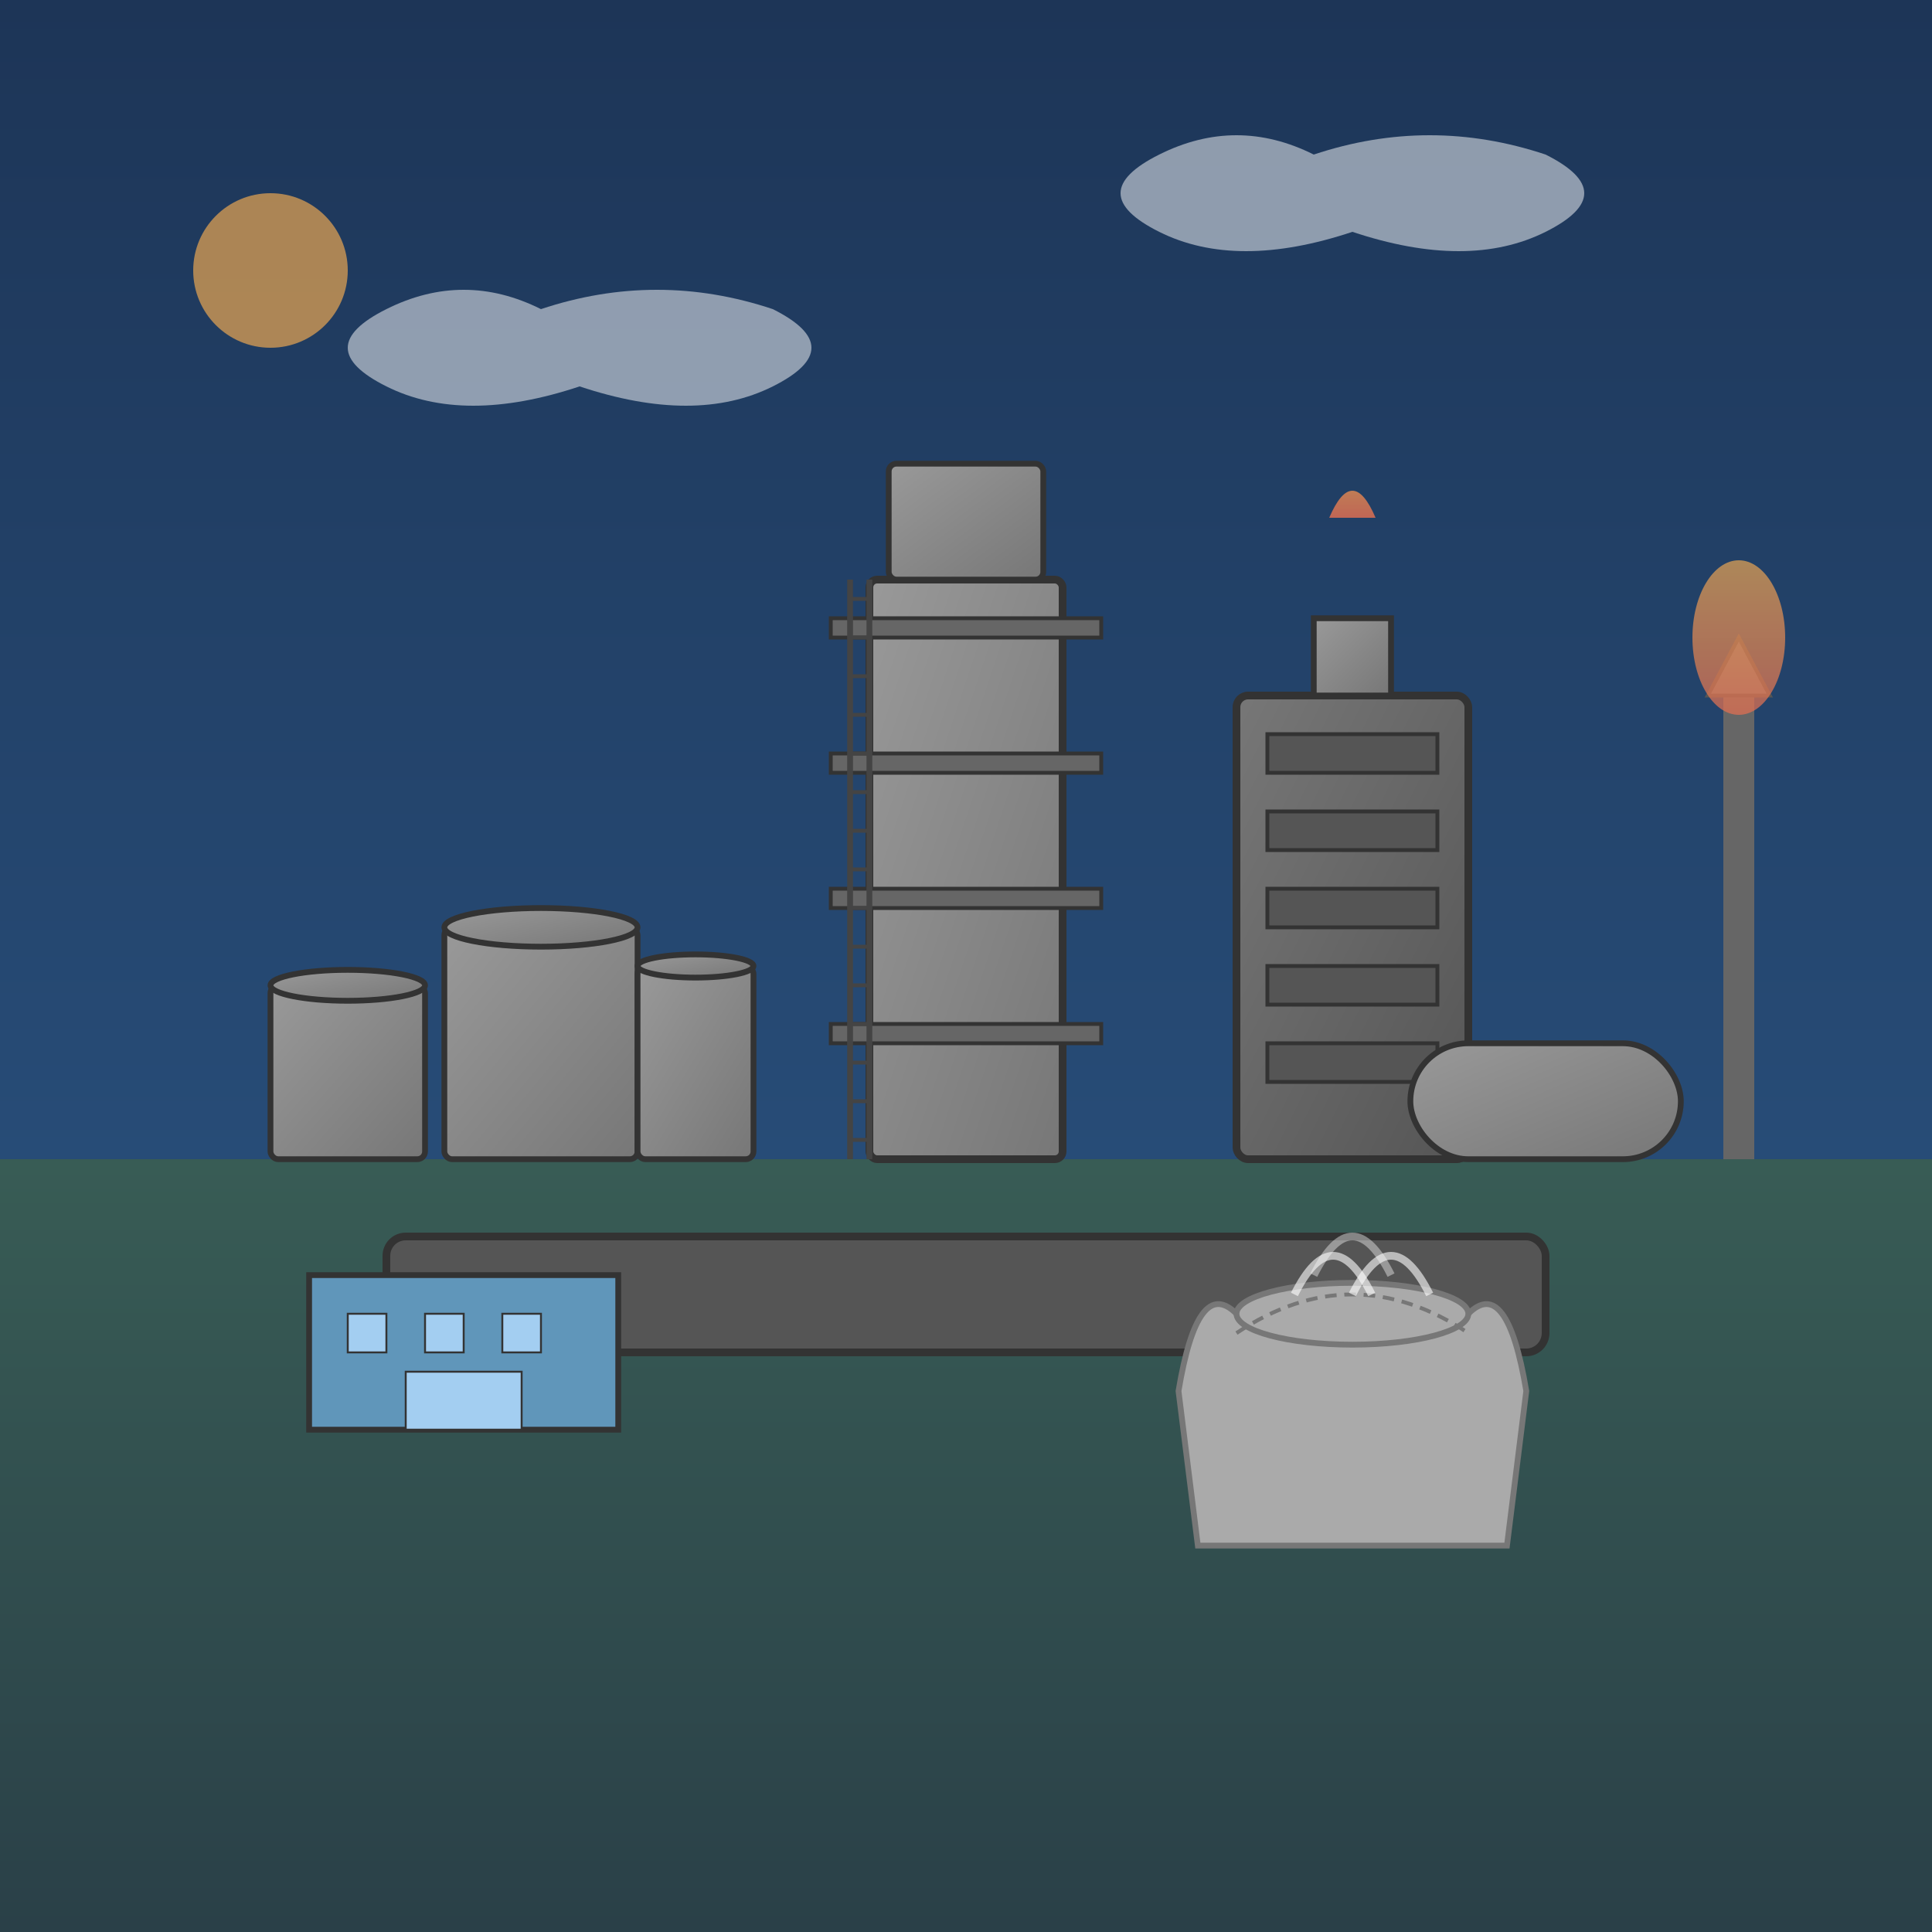 <svg xmlns="http://www.w3.org/2000/svg" viewBox="0 0 500 500" width="500" height="500">
  <rect x="0" y="0" width="500" height="500" fill="#808080" stroke="none"/>
  <!-- Color Definitions -->
  <defs>
    <linearGradient id="sky-gradient" x1="0%" y1="0%" x2="0%" y2="100%">
      <stop offset="0%" stop-color="#1d3557" />
      <stop offset="100%" stop-color="#274c77" />
    </linearGradient>
    <linearGradient id="ground-gradient" x1="0%" y1="0%" x2="0%" y2="100%">
      <stop offset="0%" stop-color="#385c55" />
      <stop offset="100%" stop-color="#2a4048" />
    </linearGradient>
    <linearGradient id="metal-gradient" x1="0%" y1="0%" x2="100%" y2="100%">
      <stop offset="0%" stop-color="#999999" />
      <stop offset="100%" stop-color="#777777" />
    </linearGradient>
    <linearGradient id="metal-dark-gradient" x1="0%" y1="0%" x2="100%" y2="100%">
      <stop offset="0%" stop-color="#777777" />
      <stop offset="100%" stop-color="#555555" />
    </linearGradient>
    <linearGradient id="pipe-gradient" x1="0%" y1="0%" x2="100%" y2="100%">
      <stop offset="0%" stop-color="#888888" />
      <stop offset="100%" stop-color="#666666" />
    </linearGradient>
    <linearGradient id="flame-gradient" x1="0%" y1="0%" x2="0%" y2="100%">
      <stop offset="0%" stop-color="#e8a652" />
      <stop offset="100%" stop-color="#e76f51" />
    </linearGradient>
  </defs>
  
  <!-- Background -->
  <rect x="0" y="0" width="500" height="300" fill="url(#sky-gradient)" />
  <rect x="0" y="300" width="500" height="200" fill="url(#ground-gradient)" />
  
  <!-- Refinery Complex Base Structure -->
  <rect x="100" y="320" width="300" height="30" fill="#555" stroke="#333" stroke-width="2" rx="5" ry="5" />
  
  <!-- Main Distillation Column -->
  <g transform="translate(250, 300)">
    <!-- Column base structure -->
    <rect x="-25" y="-150" width="50" height="150" fill="url(#metal-gradient)" stroke="#333" stroke-width="2" rx="2" ry="2" />
    
    <!-- Platform levels -->
    <rect x="-35" y="-140" width="70" height="5" fill="#666" stroke="#333" stroke-width="1" />
    <rect x="-35" y="-105" width="70" height="5" fill="#666" stroke="#333" stroke-width="1" />
    <rect x="-35" y="-70" width="70" height="5" fill="#666" stroke="#333" stroke-width="1" />
    <rect x="-35" y="-35" width="70" height="5" fill="#666" stroke="#333" stroke-width="1" />
    
    <!-- Access ladders -->
    <line x1="-30" y1="-150" x2="-30" y2="0" stroke="#444" stroke-width="1.5" />
    <line x1="-25" y1="-150" x2="-25" y2="0" stroke="#444" stroke-width="1.5" />
    
    <!-- Horizontal ladder rungs -->
    <line x1="-30" y1="-145" x2="-25" y2="-145" stroke="#444" stroke-width="1" />
    <line x1="-30" y1="-135" x2="-25" y2="-135" stroke="#444" stroke-width="1" />
    <line x1="-30" y1="-125" x2="-25" y2="-125" stroke="#444" stroke-width="1" />
    <line x1="-30" y1="-115" x2="-25" y2="-115" stroke="#444" stroke-width="1" />
    <line x1="-30" y1="-105" x2="-25" y2="-105" stroke="#444" stroke-width="1" />
    <line x1="-30" y1="-95" x2="-25" y2="-95" stroke="#444" stroke-width="1" />
    <line x1="-30" y1="-85" x2="-25" y2="-85" stroke="#444" stroke-width="1" />
    <line x1="-30" y1="-75" x2="-25" y2="-75" stroke="#444" stroke-width="1" />
    <line x1="-30" y1="-65" x2="-25" y2="-65" stroke="#444" stroke-width="1" />
    <line x1="-30" y1="-55" x2="-25" y2="-55" stroke="#444" stroke-width="1" />
    <line x1="-30" y1="-45" x2="-25" y2="-45" stroke="#444" stroke-width="1" />
    <line x1="-30" y1="-35" x2="-25" y2="-35" stroke="#444" stroke-width="1" />
    <line x1="-30" y1="-25" x2="-25" y2="-25" stroke="#444" stroke-width="1" />
    <line x1="-30" y1="-15" x2="-25" y2="-15" stroke="#444" stroke-width="1" />
    <line x1="-30" y1="-5" x2="-25" y2="-5" stroke="#444" stroke-width="1" />
    
    <!-- Column top -->
    <rect x="-20" y="-180" width="40" height="30" fill="url(#metal-gradient)" stroke="#333" stroke-width="1.5" rx="2" ry="2" />
    
    <!-- Connecting pipes -->
    <line x1="25" y1="-130" x2="80" y2="-130" stroke="url(#pipe-gradient)" stroke-width="10" stroke-linecap="round" />
    <line x1="25" y1="-95" x2="60" y2="-95" stroke="url(#pipe-gradient)" stroke-width="8" stroke-linecap="round" />
    <line x1="25" y1="-60" x2="70" y2="-60" stroke="url(#pipe-gradient)" stroke-width="8" stroke-linecap="round" />
    <line x1="-25" y1="-110" x2="-70" y2="-110" stroke="url(#pipe-gradient)" stroke-width="8" stroke-linecap="round" />
    <line x1="-25" y1="-75" x2="-60" y2="-75" stroke="url(#pipe-gradient)" stroke-width="8" stroke-linecap="round" />
  </g>
  
  <!-- Secondary Processing Units -->
  <g transform="translate(350, 300)">
    <!-- Catalytic cracker -->
    <rect x="-30" y="-120" width="60" height="120" fill="url(#metal-dark-gradient)" stroke="#333" stroke-width="2" rx="3" ry="3" />
    <rect x="-22" y="-110" width="44" height="10" fill="#555" stroke="#333" stroke-width="1" />
    <rect x="-22" y="-90" width="44" height="10" fill="#555" stroke="#333" stroke-width="1" />
    <rect x="-22" y="-70" width="44" height="10" fill="#555" stroke="#333" stroke-width="1" />
    <rect x="-22" y="-50" width="44" height="10" fill="#555" stroke="#333" stroke-width="1" />
    <rect x="-22" y="-30" width="44" height="10" fill="#555" stroke="#333" stroke-width="1" />
    
    <!-- Connecting pipes -->
    <line x1="-30" y1="-105" x2="-70" y2="-105" stroke="url(#pipe-gradient)" stroke-width="6" stroke-linecap="round" />
    <line x1="-30" y1="-65" x2="-50" y2="-65" stroke="url(#pipe-gradient)" stroke-width="6" stroke-linecap="round" />
    <line x1="30" y1="-85" x2="50" y2="-85" stroke="url(#pipe-gradient)" stroke-width="6" stroke-linecap="round" />
    
    <!-- Unit top vent -->
    <rect x="-10" y="-140" width="20" height="20" fill="url(#metal-gradient)" stroke="#333" stroke-width="1.5" />
    <line x1="0" y1="-140" x2="0" y2="-160" stroke="url(#pipe-gradient)" stroke-width="8" stroke-linecap="round" />
    <path d="M -6,-166 Q 0,-180 6,-166" fill="url(#flame-gradient)" opacity="0.8">
      <animate attributeName="d" values="M -6,-166 Q 0,-180 6,-166; M -4,-170 Q 0,-190 4,-170; M -6,-166 Q 0,-180 6,-166" dur="2s" repeatCount="indefinite" />
      <animate attributeName="opacity" values="0.7;0.9;0.7" dur="2s" repeatCount="indefinite" />
    </path>
  </g>
  
  <!-- Storage Tanks -->
  <g>
    <!-- Tank 1 -->
    <g transform="translate(140, 300)">
      <rect x="-25" y="-60" width="50" height="60" fill="url(#metal-gradient)" stroke="#333" stroke-width="1.5" rx="2" ry="2" />
      <ellipse cx="0" cy="-60" rx="25" ry="5" fill="url(#metal-gradient)" stroke="#333" stroke-width="1.5" />
      <line x1="25" y1="-40" x2="40" y2="-40" stroke="url(#pipe-gradient)" stroke-width="5" stroke-linecap="round" />
    </g>
    
    <!-- Tank 2 -->
    <g transform="translate(90, 300)">
      <rect x="-20" y="-45" width="40" height="45" fill="url(#metal-gradient)" stroke="#333" stroke-width="1.5" rx="2" ry="2" />
      <ellipse cx="0" cy="-45" rx="20" ry="4" fill="url(#metal-gradient)" stroke="#333" stroke-width="1.5" />
      <line x1="-20" y1="-25" x2="-30" y2="-25" stroke="url(#pipe-gradient)" stroke-width="4" stroke-linecap="round" />
    </g>
    
    <!-- Tank 3 -->
    <g transform="translate(180, 300)">
      <rect x="-15" y="-50" width="30" height="50" fill="url(#metal-gradient)" stroke="#333" stroke-width="1.5" rx="2" ry="2" />
      <ellipse cx="0" cy="-50" rx="15" ry="3" fill="url(#metal-gradient)" stroke="#333" stroke-width="1.5" />
      <line x1="15" y1="-20" x2="25" y2="-20" stroke="url(#pipe-gradient)" stroke-width="4" stroke-linecap="round" />
    </g>
    
    <!-- Tank 4 (horizontal) -->
    <g transform="translate(400, 290)">
      <rect x="-35" y="-20" width="70" height="30" fill="url(#metal-gradient)" stroke="#333" stroke-width="1.5" rx="15" ry="15" />
      <line x1="-35" y1="-5" x2="-45" y2="-5" stroke="url(#pipe-gradient)" stroke-width="5" stroke-linecap="round" />
      <line x1="35" y1="-5" x2="45" y2="-5" stroke="url(#pipe-gradient)" stroke-width="5" stroke-linecap="round" />
    </g>
  </g>
  
  <!-- Pipe Network -->
  <g stroke="url(#pipe-gradient)" stroke-linecap="round">
    <!-- Main pipeline -->
    <line x1="150" y1="240" x2="150" y2="320" stroke-width="10" />
    <line x1="150" y1="240" x2="250" y2="240" stroke-width="10" />
    <line x1="250" y1="240" x2="250" y2="150" stroke-width="10" />
    
    <!-- Secondary pipelines -->
    <line x1="180" y1="280" x2="350" y2="280" stroke-width="6" />
    <line x1="200" y1="260" x2="400" y2="260" stroke-width="5" />
    <line x1="350" y1="280" x2="350" y2="220" stroke-width="6" />
    <line x1="150" y1="270" x2="100" y2="270" stroke-width="6" />
    <line x1="100" y1="270" x2="100" y2="300" stroke-width="6" />
    
    <!-- Connecting pipes -->
    <line x1="250" y1="150" x2="310" y2="150" stroke-width="8" />
    <line x1="250" y1="190" x2="280" y2="190" stroke-width="6" />
    <line x1="280" y1="190" x2="280" y2="175" stroke-width="6" />
    <line x1="350" y1="220" x2="380" y2="220" stroke-width="6" />
    <line x1="380" y1="220" x2="380" y2="240" stroke-width="6" />
  </g>
  
  <!-- Control Building -->
  <g transform="translate(120, 370)">
    <rect x="-40" y="-40" width="80" height="40" fill="#6096ba" stroke="#333" stroke-width="1.5" />
    <rect x="-30" y="-30" width="10" height="10" fill="#a3cef1" stroke="#333" stroke-width="0.5" />
    <rect x="-10" y="-30" width="10" height="10" fill="#a3cef1" stroke="#333" stroke-width="0.5" />
    <rect x="10" y="-30" width="10" height="10" fill="#a3cef1" stroke="#333" stroke-width="0.5" />
    <rect x="-15" y="-15" width="30" height="15" fill="#a3cef1" stroke="#333" stroke-width="0.5" />
  </g>
  
  <!-- Cooling Towers -->
  <g transform="translate(350, 400)">
    <path d="M -30,-60 Q -40,-70 -45,-40 L -40,0 L 40,0 L 45,-40 Q 40,-70 30,-60 Z" fill="#aaa" stroke="#777" stroke-width="1.5" />
    <ellipse cx="0" cy="-60" rx="30" ry="8" fill="#aaa" stroke="#777" stroke-width="1.5" />
    <path d="M -30,-55 Q 0,-75 30,-55" fill="none" stroke="#777" stroke-width="1" stroke-dasharray="3,2" />
    
    <!-- Steam -->
    <path d="M -15,-65 Q -5,-85 5,-65" fill="none" stroke="white" stroke-width="2" opacity="0.6" />
    <path d="M 0,-65 Q 10,-85 20,-65" fill="none" stroke="white" stroke-width="2" opacity="0.6" />
    <path d="M -10,-70 Q 0,-90 10,-70" fill="none" stroke="white" stroke-width="2" opacity="0.4">
      <animate attributeName="d" values="M -10,-70 Q 0,-90 10,-70; M -8,-70 Q 5,-100 15,-70; M -10,-70 Q 0,-90 10,-70" dur="4s" repeatCount="indefinite" />
      <animate attributeName="opacity" values="0.4;0.7;0.4" dur="4s" repeatCount="indefinite" />
    </path>
  </g>
  
  <!-- Flare Stack -->
  <g transform="translate(450, 300)">
    <line x1="0" y1="0" x2="0" y2="-120" stroke="#666" stroke-width="8" />
    <path d="M -8,-120 L 8,-120 L 0,-135 Z" fill="#777" stroke="#555" stroke-width="1" />
    <ellipse cx="0" cy="-135" rx="12" ry="20" fill="url(#flame-gradient)" opacity="0.7">
      <animate attributeName="ry" values="15;25;18;22;15" dur="2s" repeatCount="indefinite" />
      <animate attributeName="opacity" values="0.6;0.9;0.7;0.8;0.6" dur="2s" repeatCount="indefinite" />
    </ellipse>
  </g>
  
  <!-- Subtle clouds in the sky -->
  <g opacity="0.5">
    <path d="M100 80 Q120 70, 140 80 Q170 70, 200 80 Q220 90, 200 100 Q180 110, 150 100 Q120 110, 100 100 Q80 90, 100 80" fill="white" />
    <path d="M300 40 Q320 30, 340 40 Q370 30, 400 40 Q420 50, 400 60 Q380 70, 350 60 Q320 70, 300 60 Q280 50, 300 40" fill="white" />
  </g>
  
  <!-- Moon -->
  <circle cx="70" cy="70" r="20" fill="#e8a652" opacity="0.7" />
</svg>
